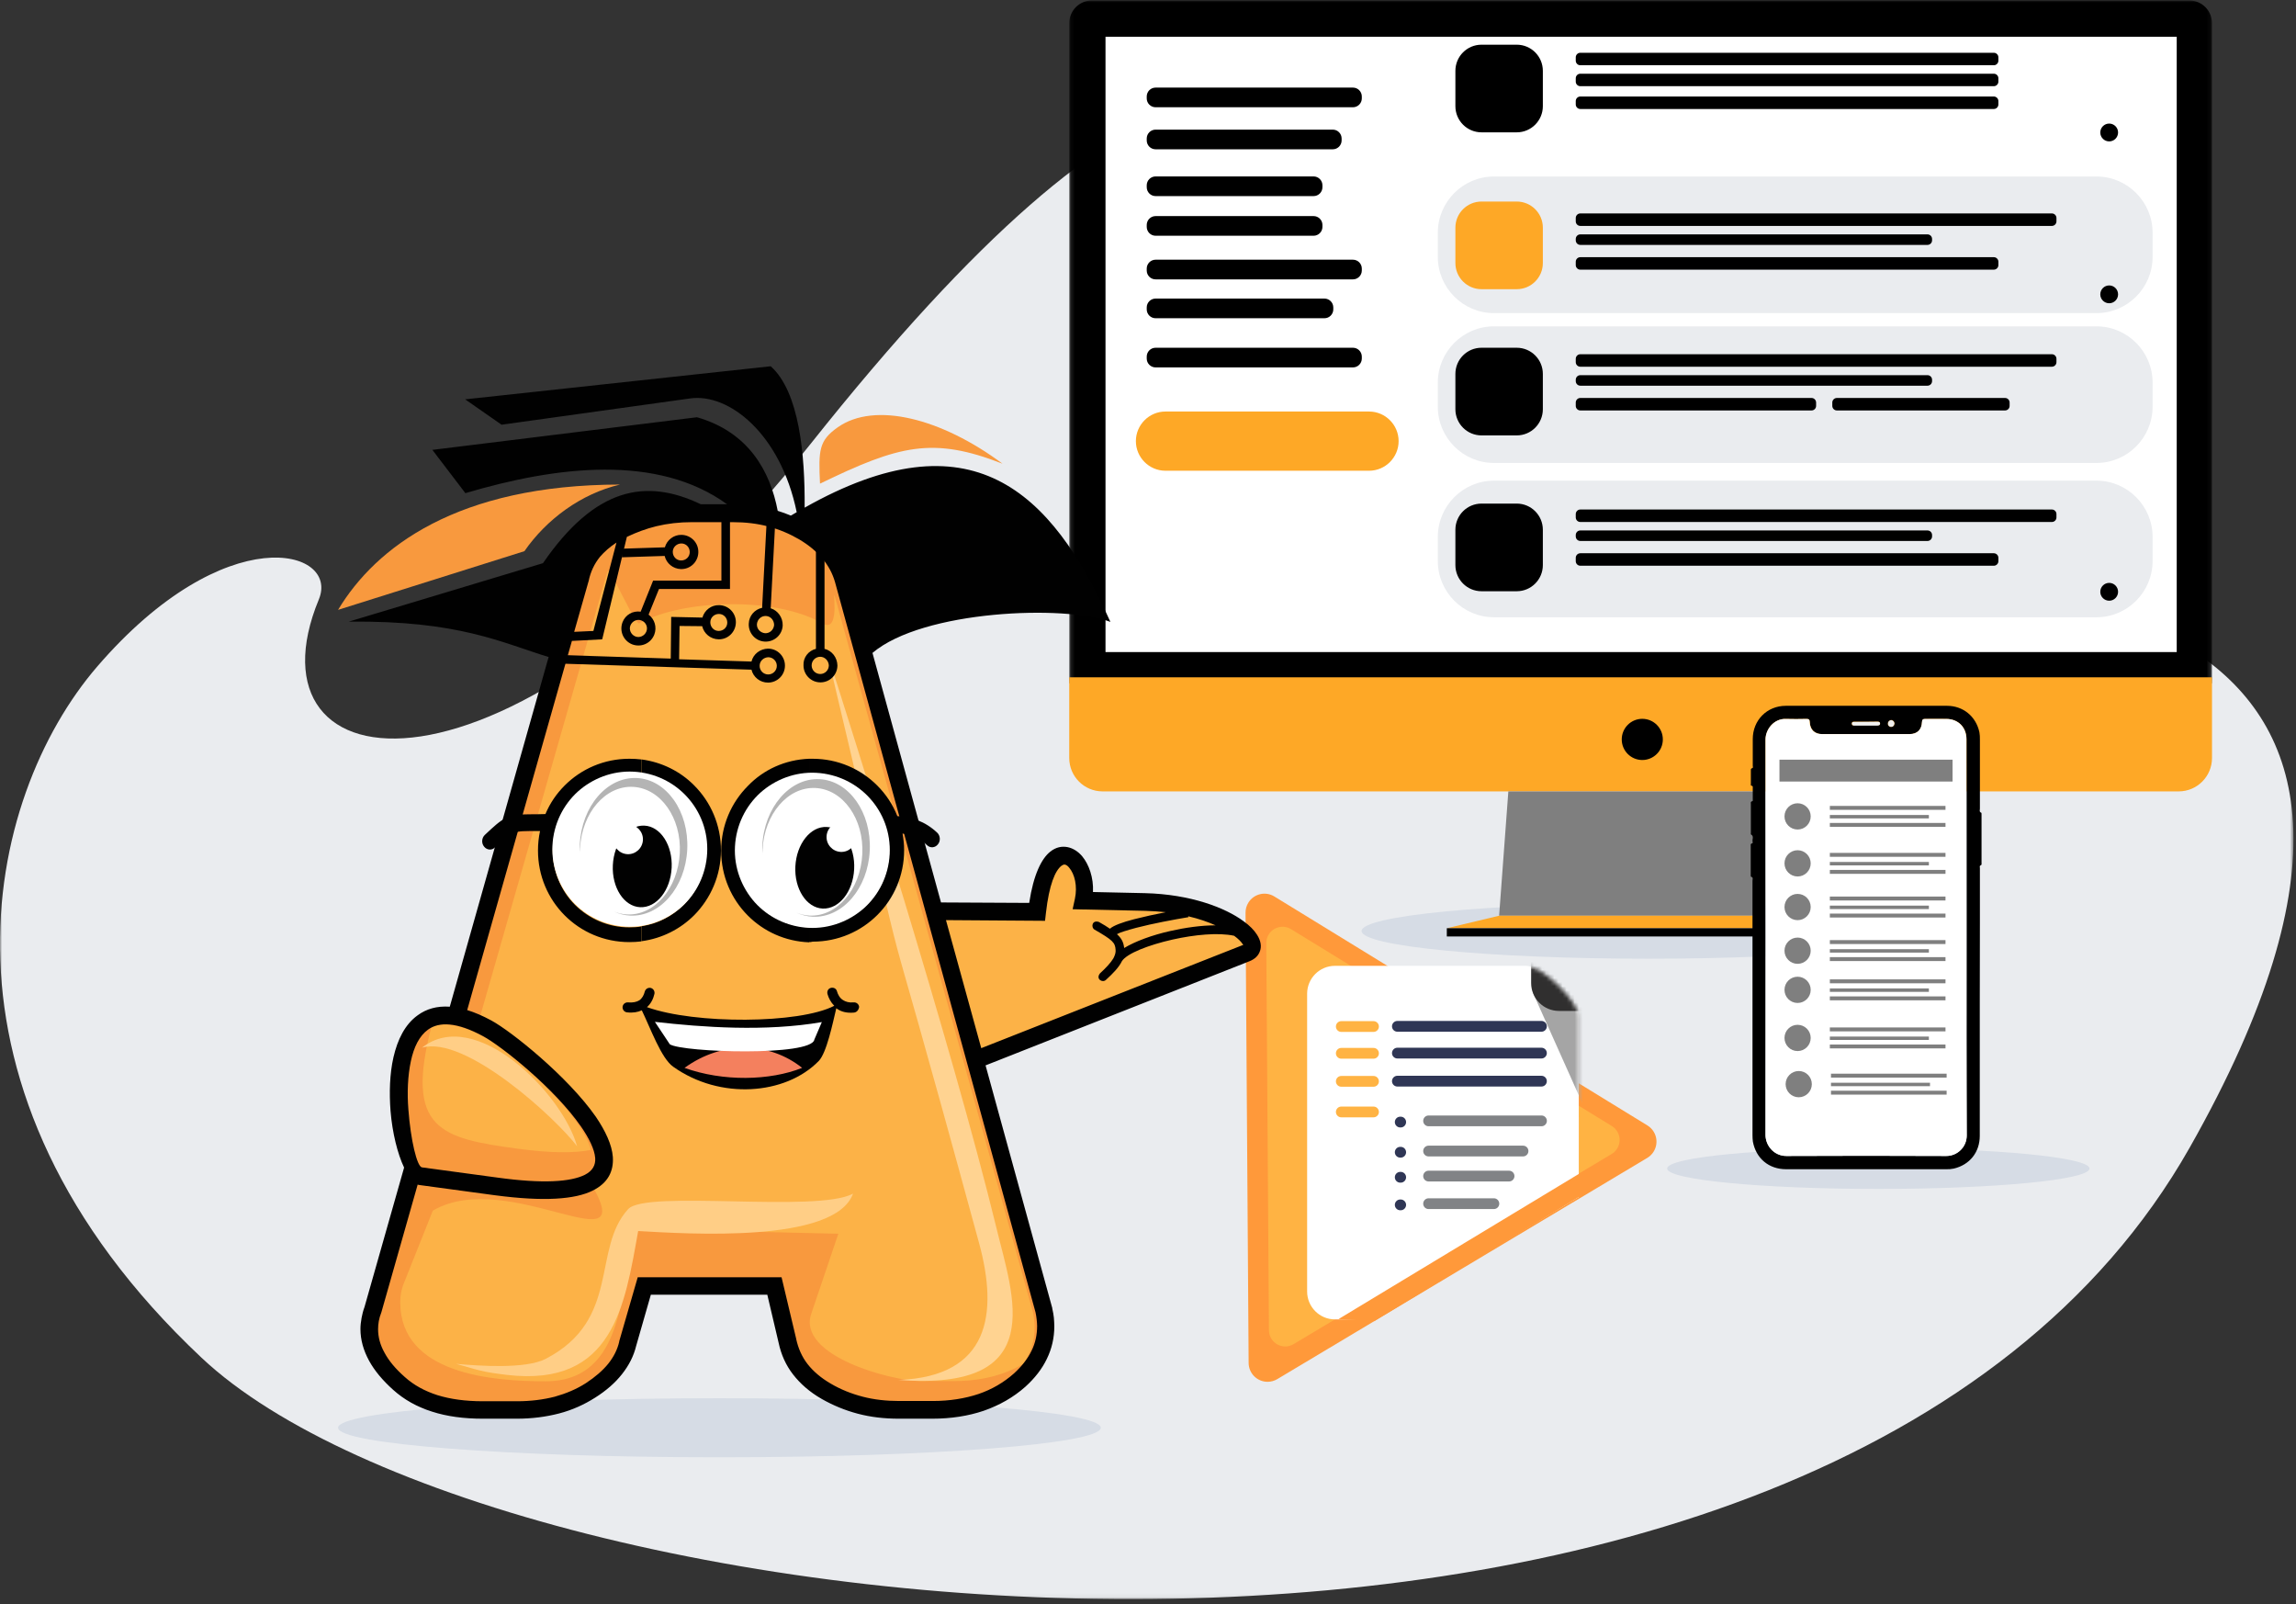 <svg xmlns="http://www.w3.org/2000/svg" xmlns:xlink="http://www.w3.org/1999/xlink" width="564" height="394" viewBox="0 0 564 394">
    <rect x="0" y="0" width="564" height="394" fill="#333333" stroke="none"/>
    <defs>
        <path id="pi1javo0za" d="M0 0.576L563.376 0.576 563.376 369.947 0 369.947z"/>
        <path id="kjmnjf88hc" d="M0.122 0.009L280.837 0.009 280.837 167.745 0.122 167.745z"/>
        <path id="jsxjeq6bse" d="M0 392.597L563.376 392.597 563.376 0.009 0 0.009z"/>
        <path id="a35fcyh19g" d="M.68 2.338c-.451.741-.689 1.593-.684 2.461l.766 110.56c.017 2.572 2.112 4.642 4.68 4.625.827-.007 1.638-.233 2.348-.657L98.68 65.002c2.205-1.317 2.926-4.176 1.61-6.384-.386-.647-.92-1.192-1.564-1.585L7.072.798C6.316.333 5.478.112 4.65.112 3.085.112 1.558.903.68 2.338"/>
        <path id="q2f19vim4i" d="M7.612.51C3.836.51.776 3.577.776 7.36v73.13c0 3.782 3.06 6.849 6.836 6.849h53.06c3.775-.002 6.835-3.067 6.835-6.85V13.182C67.507 9.398 58.366.51 54.59.51"/>
        <path id="ocwnp34m1k" d="M7.612.51C3.836.51.776 3.577.776 7.36v73.13c0 3.782 3.06 6.849 6.836 6.849h53.06c3.775-.002 6.835-3.067 6.835-6.85V13.182C67.507 9.398 58.366.51 54.59.51"/>
    </defs>
    <g fill="none" fill-rule="evenodd">
        <g>
            <g>
                <g>
                    <g>
                        <g>
                            <g transform="translate(-738 -241) translate(738 241) translate(0 .105)">
                                <g transform="translate(0 22.65)">
                                    <mask id="540ovvtx2b" fill="#fff">
                                        <use xlink:href="#pi1javo0za"/>
                                    </mask>
                                    <path fill="#EAECEF" d="M78.326 124.431c5.126-12.394-22.922-20.05-54.442 16.5C-3.734 172.96-20.528 244.8 49.507 310.667c73.657 69.274 399.226 105.762 488.39-51.624 77.808-137.341-43.299-139.006-87.572-140.466-110.38-3.641-85.414-240.827-251.202-32.336C124 180.711 59.224 170.614 78.326 124.431" mask="url(#540ovvtx2b)"/>
                                </g>
                                <path fill="#D6DCE5" d="M270.4 350.513c0 4.005-41.942 7.252-93.679 7.252s-93.678-3.247-93.678-7.252 41.94-7.253 93.678-7.253c51.737 0 93.68 3.248 93.68 7.253M475.388 228.526c0 3.757-31.545 6.803-70.46 6.803-38.912 0-70.458-3.046-70.458-6.803 0-3.759 31.546-6.805 70.458-6.805 38.915 0 70.46 3.046 70.46 6.805M513.285 286.855c0 2.767-23.228 5.01-51.883 5.01-28.652 0-51.88-2.243-51.88-5.01s23.228-5.01 51.88-5.01c28.655 0 51.883 2.243 51.883 5.01"/>
                                <g transform="translate(262.53)">
                                    <mask id="e9l6ahpdxd" fill="#fff">
                                        <use xlink:href="#kjmnjf88hc"/>
                                    </mask>
                                    <path fill="#000" d="M280.837 167.745H.122V5.592C.122 2.509 2.618.009 5.696.009h269.568c3.078 0 5.573 2.5 5.573 5.583v162.153z" mask="url(#e9l6ahpdxd)"/>
                                </g>
                                <mask id="dtw0hkqwyf" fill="#fff">
                                    <use xlink:href="#jsxjeq6bse"/>
                                </mask>
                                <path fill="#FFF" d="M271.562 160.023L534.701 160.023 534.701 8.922 271.562 8.922z" mask="url(#dtw0hkqwyf)"/>
                                <path fill="#EAECEF" d="M515.004 113.583H366.962c-7.572 0-13.767-6.206-13.767-13.79v-5.967c0-7.585 6.195-13.79 13.767-13.79h148.042c7.57 0 13.766 6.205 13.766 13.79v5.967c0 7.584-6.196 13.79-13.766 13.79M515.004 151.479H366.962c-7.572 0-13.767-6.207-13.767-13.79v-5.967c0-7.586 6.195-13.792 13.767-13.792h148.042c7.57 0 13.766 6.206 13.766 13.792v5.967c0 7.584-6.196 13.79-13.766 13.79" mask="url(#dtw0hkqwyf)"/>
                                <path fill="#FEA826" d="M535.178 194.239H270.843c-4.524 0-8.19-3.673-8.19-8.205v-19.813h280.715v19.813c0 4.532-3.667 8.205-8.19 8.205" mask="url(#dtw0hkqwyf)"/>
                                <path fill="#000" d="M332.353 26.235h-48.495c-1.194 0-2.17-.978-2.17-2.173v-.482c0-1.196.976-2.173 2.17-2.173h48.495c1.192 0 2.17.977 2.17 2.173v.482c0 1.195-.978 2.173-2.17 2.173M327.392 36.558h-43.535c-1.192 0-2.169-.978-2.169-2.173v-.482c0-1.196.977-2.174 2.17-2.174h43.534c1.194 0 2.17.978 2.17 2.174v.482c0 1.195-.976 2.173-2.17 2.173M322.68 48.05h-38.823c-1.192 0-2.169-.978-2.169-2.175v-.48c0-1.196.977-2.173 2.17-2.173h38.821c1.192 0 2.17.977 2.17 2.173v.48c0 1.197-.978 2.175-2.17 2.175M322.68 57.788h-38.823c-1.192 0-2.169-.978-2.169-2.173v-.482c0-1.195.977-2.173 2.17-2.173h38.821c1.192 0 2.17.978 2.17 2.173v.482c0 1.195-.978 2.173-2.17 2.173M332.353 68.5h-48.495c-1.194 0-2.17-.977-2.17-2.173v-.48c0-1.197.976-2.175 2.17-2.175h48.495c1.192 0 2.17.978 2.17 2.175v.48c0 1.196-.978 2.173-2.17 2.173M325.347 78.045h-41.49c-1.192 0-2.169-.978-2.169-2.173v-.482c0-1.196.977-2.173 2.17-2.173h41.49c1.193 0 2.169.977 2.169 2.173v.482c0 1.195-.976 2.173-2.17 2.173M332.353 90.12h-48.495c-1.194 0-2.17-.977-2.17-2.173v-.481c0-1.196.976-2.174 2.17-2.174h48.495c1.192 0 2.17.978 2.17 2.174v.481c0 1.196-.978 2.174-2.17 2.174" mask="url(#dtw0hkqwyf)"/>
                                <path fill="#FEA826" d="M336.307 115.495H286.28c-3.99 0-7.257-3.271-7.257-7.269 0-3.999 3.266-7.27 7.257-7.27h50.027c3.992 0 7.256 3.271 7.256 7.27 0 3.998-3.264 7.27-7.256 7.27" mask="url(#dtw0hkqwyf)"/>
                                <path fill="#000" d="M372.58 106.817h-8.658c-3.542 0-6.413-2.878-6.413-6.425v-8.674c0-3.548 2.871-6.425 6.413-6.425h8.659c3.54 0 6.412 2.877 6.412 6.425v8.674c0 3.547-2.871 6.425-6.412 6.425M504.037 89.95H388.195c-.616 0-1.118-.504-1.118-1.12v-.826c0-.616.502-1.12 1.118-1.12h115.842c.614 0 1.118.504 1.118 1.12v.825c0 .617-.504 1.12-1.118 1.12M473.482 94.61h-85.286c-.617 0-1.12-.503-1.12-1.12v-.344c0-.615.503-1.12 1.12-1.12h85.286c.614 0 1.119.505 1.119 1.12v.345c0 .616-.505 1.12-1.12 1.12M444.998 100.691h-56.803c-.616 0-1.118-.503-1.118-1.12v-.825c0-.616.502-1.12 1.118-1.12h56.803c.614 0 1.118.504 1.118 1.12v.825c0 .617-.504 1.12-1.118 1.12M492.535 100.691h-41.322c-.615 0-1.118-.503-1.118-1.12v-.825c0-.616.503-1.12 1.118-1.12h41.322c.614 0 1.117.504 1.117 1.12v.825c0 .617-.503 1.12-1.117 1.12M408.467 181.476c0 2.793-2.26 5.057-5.048 5.057-2.787 0-5.048-2.264-5.048-5.057 0-2.794 2.26-5.058 5.048-5.058 2.789 0 5.048 2.264 5.048 5.058" mask="url(#dtw0hkqwyf)"/>
                                <path fill="#7F7F7F" d="M370.517 194.239L368.251 224.771 432.304 224.771 432.304 194.239z" mask="url(#dtw0hkqwyf)"/>
                                <path fill="#FEA826" d="M368.252 224.771L355.404 227.839 432.304 227.839 432.304 224.771z" mask="url(#dtw0hkqwyf)"/>
                                <path fill="#000" d="M355.404 229.865L432.304 229.865 432.304 227.839 355.404 227.839z" mask="url(#dtw0hkqwyf)"/>
                                <path fill="#EAECEF" d="M515.004 76.787H366.962c-7.572 0-13.767-6.207-13.767-13.79V57.03c0-7.586 6.195-13.792 13.767-13.792h148.042c7.57 0 13.766 6.206 13.766 13.792v5.967c0 7.583-6.196 13.79-13.766 13.79" mask="url(#dtw0hkqwyf)"/>
                                <path fill="#FEA826" d="M372.58 70.911h-8.658c-3.542 0-6.413-2.877-6.413-6.425v-8.673c0-3.549 2.871-6.425 6.413-6.425h8.659c3.54 0 6.412 2.876 6.412 6.425v8.673c0 3.548-2.871 6.425-6.412 6.425" mask="url(#dtw0hkqwyf)"/>
                                <path fill="#000" d="M504.037 55.374H388.195c-.616 0-1.118-.503-1.118-1.12v-.825c0-.616.502-1.12 1.118-1.12h115.842c.614 0 1.118.504 1.118 1.12v.825c0 .617-.504 1.12-1.118 1.12M473.482 60.036h-85.286c-.617 0-1.12-.504-1.12-1.12v-.345c0-.615.503-1.12 1.12-1.12h85.286c.614 0 1.119.505 1.119 1.12v.345c0 .616-.505 1.12-1.12 1.12M489.772 66.116H388.196c-.616 0-1.12-.503-1.12-1.12v-.825c0-.616.504-1.12 1.12-1.12h101.576c.614 0 1.12.504 1.12 1.12v.825c0 .617-.506 1.12-1.12 1.12M520.294 72.179c0 1.208-.977 2.188-2.184 2.188-1.207 0-2.186-.98-2.186-2.188 0-1.21.979-2.19 2.186-2.19 1.207 0 2.184.98 2.184 2.19M372.58 145.087h-8.658c-3.542 0-6.413-2.877-6.413-6.425v-8.674c0-3.548 2.871-6.425 6.413-6.425h8.659c3.54 0 6.412 2.877 6.412 6.425v8.674c0 3.548-2.871 6.425-6.412 6.425M504.037 128.08H388.195c-.616 0-1.118-.502-1.118-1.119v-.825c0-.616.502-1.12 1.118-1.12h115.842c.614 0 1.118.504 1.118 1.12v.825c0 .617-.504 1.12-1.118 1.12M473.482 132.742h-85.286c-.617 0-1.12-.503-1.12-1.12v-.344c0-.616.503-1.12 1.12-1.12h85.286c.614 0 1.119.504 1.119 1.12v.345c0 .616-.505 1.12-1.12 1.12M489.772 138.823H388.196c-.616 0-1.12-.503-1.12-1.12v-.826c0-.615.504-1.12 1.12-1.12h101.576c.614 0 1.12.505 1.12 1.12v.826c0 .617-.506 1.12-1.12 1.12M520.294 145.225c0 1.208-.977 2.188-2.184 2.188-1.207 0-2.186-.98-2.186-2.188 0-1.21.979-2.19 2.186-2.19 1.207 0 2.184.98 2.184 2.19M372.58 32.393h-8.658c-3.542 0-6.413-2.876-6.413-6.425v-8.673c0-3.549 2.871-6.425 6.413-6.425h8.659c3.54 0 6.412 2.876 6.412 6.425v8.673c0 3.549-2.871 6.425-6.412 6.425M489.772 15.92H388.196c-.616 0-1.12-.504-1.12-1.12v-.826c0-.615.504-1.12 1.12-1.12h101.576c.614 0 1.12.505 1.12 1.12v.826c0 .616-.506 1.12-1.12 1.12M489.772 21.062H388.196c-.616 0-1.12-.503-1.12-1.12v-.825c0-.617.504-1.12 1.12-1.12h101.576c.614 0 1.12.503 1.12 1.12v.825c0 .617-.506 1.12-1.12 1.12M489.772 26.662H388.196c-.616 0-1.12-.505-1.12-1.12v-.826c0-.616.504-1.12 1.12-1.12h101.576c.614 0 1.12.504 1.12 1.12v.826c0 .615-.506 1.12-1.12 1.12M520.294 32.43c0 1.209-.977 2.189-2.184 2.189-1.207 0-2.186-.98-2.186-2.188 0-1.21.979-2.19 2.186-2.19 1.207 0 2.184.98 2.184 2.19" mask="url(#dtw0hkqwyf)"/>
                                <path fill="#F3F3F2" d="M458.405 177.097h2.754c.34 0 .681.03.712.465.03.465-.309.558-.68.558h-5.601c-.404 0-.714-.093-.714-.528 0-.434.372-.465.714-.465.928-.03 1.855-.03 2.815-.03" mask="url(#dtw0hkqwyf)"/>
                                <path fill="#EEEDEC" d="M464.564 178.43c-.465 0-.836-.372-.867-.837.031-.466.37-.837.835-.869.465.032.837.403.837.869.03.434-.31.836-.775.836h-.03z" mask="url(#dtw0hkqwyf)"/>
                                <path fill="#000" d="M464.564 178.43c.433 0 .805-.342.835-.806v-.062c0-.465-.372-.838-.835-.868-.465.03-.836.403-.836.868-.031.496.34.867.836.867-.032 0-.032 0 0 0m-6.16-1.332h-2.847c-.339 0-.68.03-.71.465 0 .465.308.558.71.526h5.603c.37 0 .71-.093.68-.557-.031-.434-.371-.466-.712-.466-.867.032-1.795.032-2.723.032m24.664 53.042v-48.702c0-2.915-1.981-4.93-4.889-4.992-1.764-.03-3.528 0-5.292 0-.556 0-.711.218-.744.745-.061 1.891-1.174 2.976-3.032 2.976h-21.537c-1.827 0-2.91-1.116-3.003-2.945-.031-.558-.185-.806-.773-.776-1.704.031-3.436.063-5.138 0-2.91-.092-4.982 2.573-4.95 5.053.03 32.366.03 64.761 0 97.125 0 2.574 2.072 5.147 5.136 5.147 13.06-.062 26.119-.062 39.179 0 2.784.03 5.074-2.17 5.104-4.96v-.157c-.091-16.18-.061-32.364-.061-48.514m3.25 16.337v32.364c0 4.03-2.508 7.13-6.405 8.03-.62.124-1.27.185-1.888.154h-39.272c-4.24 0-7.397-2.634-8.17-6.789-.063-.527-.093-1.054-.093-1.582v-62.497c0-.34.248-.836-.372-.96-.061 0-.061-.28-.061-.434v-7.13c0-.247-.093-.558.309-.62.217-.031.187-.248.154-.403-.154-.588.404-1.364-.402-1.798-.061-.031-.03-.31-.03-.465v-7.068c0-.248-.124-.528.31-.62.247-.03.155-.31.155-.465v-2.853c0-.216.062-.464-.31-.495-.249-.03-.155-.31-.155-.466v-3.316c0-.217-.031-.435.31-.527.31-.063.155-.404.155-.62v-6.51c0-4.65 3.496-8.185 8.137-8.185h39.582c3.96 0 7.117 2.605 7.953 6.48.092.59.154 1.208.124 1.829v16.957c0 .341-.217.807.34.993.062.03.062.34.062.526v11.812c0 .246.093.495-.279.619-.247.093-.123.434-.123.65v13.549c-.032 6.602-.032 13.206-.032 19.84" mask="url(#dtw0hkqwyf)"/>
                                <path fill="#FFF" d="M483.07 230.138c0 16.182-.03 32.365.03 48.516.031 2.79-2.166 5.084-4.95 5.116h-.155c-13.061-.062-26.12-.062-39.179 0-3.063.03-5.137-2.574-5.137-5.147.031-32.364.031-64.76 0-97.125 0-2.479 2.074-5.145 4.951-5.052 1.702.061 3.435.03 5.138 0 .618 0 .772.248.772.775.063 1.828 1.177 2.944 3.003 2.944h21.538c1.888 0 2.971-1.116 3.033-2.976.031-.527.187-.743.743-.743 1.764.03 3.529 0 5.292 0 2.908.03 4.89 2.076 4.89 4.99.03 16.245.03 32.458.03 48.702" mask="url(#dtw0hkqwyf)"/>
                                <path fill="#7F7F7F" d="M437.114 191.821L479.635 191.821 479.635 186.458 437.114 186.458zM449.493 198.766L477.901 198.766 477.901 197.805 449.493 197.805zM449.493 200.874L473.817 200.874 473.817 200.037 449.493 200.037zM449.493 202.951L477.901 202.951 477.901 201.99 449.493 201.99zM441.57 197.154c1.778 0 3.219 1.443 3.219 3.225 0 1.78-1.44 3.223-3.218 3.223s-3.22-1.443-3.22-3.223c0-1.782 1.442-3.225 3.22-3.225M449.493 210.298L477.901 210.298 477.901 209.337 449.493 209.337zM449.493 212.406L473.817 212.406 473.817 211.569 449.493 211.569zM449.493 214.484L477.901 214.484 477.901 213.522 449.493 213.522zM441.57 208.686c1.778 0 3.219 1.443 3.219 3.224 0 1.78-1.44 3.224-3.218 3.224s-3.22-1.443-3.22-3.224c0-1.78 1.442-3.224 3.22-3.224M449.493 221.024L477.901 221.024 477.901 220.063 449.493 220.063zM449.493 223.132L473.817 223.132 473.817 222.295 449.493 222.295zM449.493 225.21L477.901 225.21 477.901 224.248 449.493 224.248zM441.57 219.412c1.778 0 3.219 1.443 3.219 3.225 0 1.78-1.44 3.224-3.218 3.224s-3.22-1.443-3.22-3.224c0-1.782 1.442-3.225 3.22-3.225M449.493 231.72L477.901 231.72 477.901 230.759 449.493 230.759zM449.493 233.828L473.817 233.828 473.817 232.991 449.493 232.991zM449.493 235.904L477.901 235.904 477.901 234.943 449.493 234.943zM441.57 230.138c1.778 0 3.219 1.444 3.219 3.224 0 1.78-1.44 3.225-3.218 3.225s-3.22-1.444-3.22-3.225c0-1.78 1.442-3.224 3.22-3.224M449.493 241.361L477.901 241.361 477.901 240.4 449.493 240.4zM449.493 243.469L473.817 243.469 473.817 242.631 449.493 242.631zM449.493 245.545L477.901 245.545 477.901 244.584 449.493 244.584zM441.57 239.749c1.778 0 3.219 1.443 3.219 3.223 0 1.78-1.44 3.225-3.218 3.225s-3.22-1.444-3.22-3.225c0-1.78 1.442-3.223 3.22-3.223M449.493 253.172L477.901 253.172 477.901 252.211 449.493 252.211zM449.493 255.28L473.817 255.28 473.817 254.443 449.493 254.443zM449.493 257.357L477.901 257.357 477.901 256.396 449.493 256.396zM441.57 251.56c1.778 0 3.219 1.443 3.219 3.224 0 1.781-1.44 3.224-3.218 3.224s-3.22-1.443-3.22-3.224c0-1.781 1.442-3.225 3.22-3.225M449.771 264.518L478.179 264.518 478.179 263.557 449.771 263.557zM449.771 266.627L474.094 266.627 474.094 265.789 449.771 265.789zM449.771 268.704L478.179 268.704 478.179 267.742 449.771 267.742zM441.85 262.906c1.777 0 3.217 1.443 3.217 3.224 0 1.781-1.44 3.225-3.218 3.225-1.777 0-3.22-1.444-3.22-3.225 0-1.78 1.443-3.224 3.22-3.224" mask="url(#dtw0hkqwyf)"/>
                                <path fill="#FF993A" d="M404.64 284.246l-16.82 10.052-50.27 30.047-23.795 14.223c-.715.424-1.523.65-2.353.658-2.566.018-4.662-2.054-4.68-4.626l-.763-110.557c-.007-.871.23-1.723.685-2.467 1.341-2.19 4.203-2.88 6.39-1.536l28.491 17.48 22.058 13.534 4.306 2.642 6.408 3.932 4.305 2.643 9.214 5.651 16.872 10.352c.64.394 1.178.938 1.561 1.587 1.32 2.205.597 5.063-1.609 6.385" mask="url(#dtw0hkqwyf)"/>
                            </g>
                            <g transform="translate(-738 -241) translate(738 241) translate(303.982 219.053)">
                                <mask id="6lsie95ixh" fill="#fff">
                                    <use xlink:href="#a35fcyh19g"/>
                                </mask>
                                <path fill="#FFB343" d="M7.073 12.563l.656 95.06c.017 2.213 1.821 3.992 4.028 3.976.711-.007 1.407-.202 2.017-.565l78.148-46.708c1.895-1.135 2.513-3.594 1.38-5.493-.33-.553-.79-1.021-1.34-1.359L13.158 9.122c-1.885-1.154-4.345-.56-5.497 1.326-.39.637-.593 1.37-.588 2.115" mask="url(#6lsie95ixh)"/>
                            </g>
                            <path fill="#FFF" d="M387.821 274.36v19.6l-50.271 30.047h-9.625c-3.774 0-6.836-3.066-6.836-6.849v-73.131c0-3.783 3.062-6.845 6.836-6.845h46.977c3.776 0 12.914 8.886 12.914 12.667v24.511h.005z" transform="translate(-738 -241) translate(738 241)"/>
                            <g>
                                <g transform="translate(-738 -241) translate(738 241) translate(320.312 236.67)">
                                    <mask id="fpp93g25aj" fill="#fff">
                                        <use xlink:href="#q2f19vim4i"/>
                                    </mask>
                                    <path fill="#A5A5A5" d="M129.884 8.274l17.476 39.052c1.547 3.45.008 7.502-3.435 9.051h-.003L95.507 78.12c-3.444 1.549-7.489.008-9.035-3.443l-.001-.001L56.607 7.943c-1.546-3.45-.007-7.502 3.436-9.05h.002L108.46-22.85c3.444-1.55 7.489-.008 9.035 3.441l.001.003 12.387 27.68" mask="url(#fpp93g25aj)"/>
                                </g>
                                <g transform="translate(-738 -241) translate(738 241) translate(320.312 236.67)">
                                    <mask id="fkwwu74wil" fill="#fff">
                                        <use xlink:href="#ocwnp34m1k"/>
                                    </mask>
                                    <path fill="#302F2F" d="M122.535-38.058V4.74c0 3.781-3.061 6.848-6.835 6.848H62.64c-3.776 0-6.836-3.067-6.836-6.848v-73.131c0-3.783 3.06-6.848 6.836-6.848H115.7c3.775 0 6.836 3.065 6.836 6.848v30.334" mask="url(#fkwwu74wil)"/>
                                </g>
                            </g>
                            <g>
                                <path fill="#818386" d="M268.018 184.487h27.74c.729 0 1.32.593 1.32 1.323s-.591 1.322-1.32 1.322h-27.74c-.728 0-1.32-.592-1.32-1.322 0-.73.592-1.323 1.32-1.323" transform="translate(-738 -241) translate(738 241) translate(82.904 89.446)"/>
                                <path fill="#FFB343" d="M246.576 161.32h7.916c.728 0 1.32.591 1.32 1.322 0 .73-.592 1.321-1.32 1.321h-7.916c-.729 0-1.32-.591-1.32-1.32 0-.732.591-1.323 1.32-1.323" transform="translate(-738 -241) translate(738 241) translate(82.904 89.446)"/>
                                <path fill="#2F3655" d="M261.052 184.782h.122c.73 0 1.32.591 1.32 1.322 0 .73-.59 1.321-1.32 1.321h-.122c-.729 0-1.32-.591-1.32-1.32 0-.732.591-1.323 1.32-1.323" transform="translate(-738 -241) translate(738 241) translate(82.904 89.446)"/>
                                <path fill="#818386" d="M268.018 191.896h23.207c.73 0 1.319.593 1.319 1.323s-.59 1.322-1.319 1.322h-23.207c-.728 0-1.32-.593-1.32-1.322 0-.73.592-1.323 1.32-1.323" transform="translate(-738 -241) translate(738 241) translate(82.904 89.446)"/>
                                <path fill="#2F3655" d="M261.052 192.19h.122c.73 0 1.32.592 1.32 1.322 0 .73-.59 1.322-1.32 1.322h-.122c-.729 0-1.32-.591-1.32-1.322 0-.73.591-1.322 1.32-1.322" transform="translate(-738 -241) translate(738 241) translate(82.904 89.446)"/>
                                <path fill="#818386" d="M268.018 198.044h19.773c.73 0 1.32.591 1.32 1.322 0 .73-.59 1.322-1.32 1.322h-19.773c-.728 0-1.32-.592-1.32-1.322 0-.73.592-1.322 1.32-1.322" transform="translate(-738 -241) translate(738 241) translate(82.904 89.446)"/>
                                <path fill="#2F3655" d="M261.052 198.337h.122c.73 0 1.32.591 1.32 1.322 0 .73-.59 1.322-1.32 1.322h-.122c-.729 0-1.32-.592-1.32-1.322 0-.73.591-1.322 1.32-1.322" transform="translate(-738 -241) translate(738 241) translate(82.904 89.446)"/>
                                <path fill="#818386" d="M268.018 204.82h16.045c.73 0 1.321.594 1.321 1.323 0 .73-.592 1.323-1.321 1.323h-16.045c-.728 0-1.32-.593-1.32-1.323s.592-1.322 1.32-1.322" transform="translate(-738 -241) translate(738 241) translate(82.904 89.446)"/>
                                <path fill="#2F3655" d="M261.052 205.115h.122c.73 0 1.32.592 1.32 1.321 0 .732-.59 1.323-1.32 1.323h-.122c-.729 0-1.32-.591-1.32-1.323 0-.73.591-1.32 1.32-1.32M260.354 161.27h35.39c.73 0 1.321.593 1.321 1.323s-.591 1.322-1.321 1.322h-35.39c-.73 0-1.322-.592-1.322-1.322 0-.73.592-1.323 1.322-1.323" transform="translate(-738 -241) translate(738 241) translate(82.904 89.446)"/>
                                <path fill="#FFB343" d="M246.576 167.895h7.916c.728 0 1.32.59 1.32 1.32 0 .732-.592 1.323-1.32 1.323h-7.916c-.729 0-1.32-.591-1.32-1.322 0-.73.591-1.321 1.32-1.321" transform="translate(-738 -241) translate(738 241) translate(82.904 89.446)"/>
                                <path fill="#2F3655" d="M260.354 167.845h35.39c.73 0 1.321.592 1.321 1.323 0 .73-.591 1.321-1.321 1.321h-35.39c-.73 0-1.322-.591-1.322-1.321 0-.731.592-1.323 1.322-1.323" transform="translate(-738 -241) translate(738 241) translate(82.904 89.446)"/>
                                <path fill="#FFB343" d="M246.576 174.782h7.916c.728 0 1.32.591 1.32 1.323 0 .73-.592 1.32-1.32 1.32h-7.916c-.729 0-1.32-.59-1.32-1.32 0-.732.591-1.323 1.32-1.323M246.576 182.295h7.916c.728 0 1.32.593 1.32 1.323s-.592 1.322-1.32 1.322h-7.916c-.729 0-1.32-.593-1.32-1.322 0-.73.591-1.323 1.32-1.323" transform="translate(-738 -241) translate(738 241) translate(82.904 89.446)"/>
                                <path fill="#2F3655" d="M260.354 174.733h35.39c.73 0 1.321.593 1.321 1.322 0 .73-.591 1.323-1.321 1.323h-35.39c-.73 0-1.322-.593-1.322-1.323s.592-1.322 1.322-1.322" transform="translate(-738 -241) translate(738 241) translate(82.904 89.446)"/>
                                <path fill="#FF993A" d="M305.178 198.683L245.902 234.482 254.645 235.003 305.324 204.261z" transform="translate(-738 -241) translate(738 241) translate(82.904 89.446)"/>
                                <path fill="#F8993E" d="M118.526 29.322c-.39-8.237-.278-10.573 4.389-13.858 9.055-6.344 25.389-2.226 40.443 8.96-17.11-6.677-25.332-4.563-44.832 4.898M69.416 29.545c-9.556 2.226-18.111 8.57-23.5 16.362L.139 60.32C9.416 44.905 29.471 29.6 69.416 29.545" transform="translate(-738 -241) translate(738 241) translate(82.904 89.446)"/>
                                <path fill="#FCB247" d="M171.86 134.45l-25.834-.167c-5.721-.056-3.222 13.3-1.5 18.81l6.277 20.091 72.557-28.605c5.332-2.115-5.613-12.077-24.945-12.522-5.057-.112-10.111-.224-15.167-.334 2.278-10.408-8.889-19.702-11.388 2.726" transform="translate(-738 -241) translate(738 241) translate(82.904 89.446)"/>
                                <path fill="#F8993E" d="M87.026 36.612c-6.389 0-12.276 1.392-17.665 4.23-5.39 2.838-8.612 6.845-9.724 12.022L8.694 232.12c-.612 1.669-.89 3.283-.89 4.786 0 4.564 2.445 9.016 7.279 13.357 4.888 4.34 11.722 6.51 20.555 6.51h8.443c7 0 13.001-1.613 18.057-4.785 5-3.229 8.056-7.013 9.11-11.41l4.112-14.19h31.945l3.222 13.467c1.055 5.176 4.222 9.294 9.498 12.355 5.28 3.061 11.223 4.564 17.945 4.564h8.223c8.833 0 16-2.45 21.445-7.347 4.277-3.783 6.388-8.235 6.388-13.245 0-1.224-.167-2.504-.444-3.895L124.249 52.752c-1.39-4.73-4.612-8.626-9.723-11.687-5.111-3.061-10.943-4.563-17.444-4.563H87.026v.11z" transform="translate(-738 -241) translate(738 241) translate(82.904 89.446)"/>
                                <path fill="#FCB247" d="M74.249 63.548c-.833 1.447-7.445-14.302-7.944-12.633l-40.89 142.86 36.612 7.012c13.111 21.928-19.944-3.84-38.611 7.068l-7.111 17.81c-.667 1.613-.89 3.172-.89 4.674 0 17.752 22.89 19.422 35.667 19.422 20 0 18.333-23.707 22.055-37.398l49.89 1.169-6.668 19.701c-3.444 10.296 19.833 16.473 26.945 16.473h8.056c6.721 0 12.444-1.447 17.166-4.285 1.779-2.728 2.722-5.677 2.722-8.905 0-1.169-.166-2.449-.445-3.784L122.36 57.705c-1.277-4.618 1.667 8.848-3.333 5.899-10.999-6.4-33.61-6.065-44.777-.056" transform="translate(-738 -241) translate(738 241) translate(82.904 89.446)"/>
                                <path fill="#F8993E" d="M36.749 163.11c-30.055-16.305-22 35.562-16.333 36.341l18.5 2.505c55.889 7.457 7.666-33.558-2.167-38.845" transform="translate(-738 -241) translate(738 241) translate(82.904 89.446)"/>
                                <path fill="#FCB247" d="M35.804 165.114c-5.5-3.005-9.665-3.507-12.722-2.448-6.612 25.265 2.279 27.436 21.333 29.997 8.166 1.112 13.944 1.057 17.835.278-2.667-9.962-20.945-24.877-26.446-27.827" transform="translate(-738 -241) translate(738 241) translate(82.904 89.446)"/>
                                <path fill="#FFD391" d="M120.138 70.393c26.721 112.53 7.054 33.838 37.444 145.364 4.777 17.476 2.556 32.836-19.723 33.67 37.111 2.84 28.056-20.59 24.001-37.341-10.945-44.912-35.389-121.824-41.722-141.693" transform="translate(-738 -241) translate(738 241) translate(82.904 89.446)"/>
                                <path fill="#FFCE86" d="M126.637 203.681c-8.832 4.787-50.833-1.002-55.222 3.785-9 9.795-1.722 27.159-20.276 36.786-4.946 2.56-16.5 1.725-22.001 1.224 5.776 1.615 6.166 1.948 12.556 2.727 26.054 3.006 28.888-17.029 32.165-35.339 12 .668 48.334 3.116 52.778-9.183" transform="translate(-738 -241) translate(738 241) translate(82.904 89.446)"/>
                                <path fill="#010101" d="M74.638 111.076v10.073c-2.722 0-4.946-2.226-4.946-5.01 0-2.837 2.224-5.063 4.946-5.063zm0-14.025c-.945-.111-1.945-.167-2.945-.167-6.223 0-11.834 2.505-15.889 6.568-2 2.003-3.61 4.34-4.723 7.011-1.388.057-2.722.057-4 .057-5.443 0-6.443.89-10.887 5.064-.779.723-.89 2.059-.167 2.893.667.835 1.834.947 2.611.223 3.388-3.228 3.722-4.062 8.444-4.062h2.668c-.334 1.558-.501 3.116-.501 4.786 0 6.232 2.5 11.853 6.555 15.916 4.055 4.063 9.666 6.567 15.89 6.567 1 0 1.944-.055 2.944-.167v-3.673c-.945.167-1.945.223-2.945.223-5.222 0-9.89-2.116-13.334-5.51-3.387-3.394-5.499-8.124-5.499-13.356 0-5.231 2.112-9.906 5.5-13.356 3.388-3.397 8.111-5.51 13.333-5.51 1 0 1.945.055 2.945.222v-3.73zm0 24.098v-10.073c2.722 0 4.945 2.226 4.945 5.008 0 2.783-2.223 5.065-4.945 5.065zm41.22-9.128c-2.721 0-4.942 2.227-4.942 5.01 0 2.781 2.22 5.009 4.943 5.009v-10.02zm0-15.137v3.673c-4.887.223-9.276 2.282-12.5 5.51-3.387 3.394-5.498 8.126-5.498 13.357 0 5.232 2.111 9.905 5.499 13.357 3.223 3.227 7.612 5.286 12.5 5.509v3.673c-5.888-.223-11.166-2.672-15.055-6.568-4.055-4.061-6.556-9.682-6.556-15.916 0-6.233 2.501-11.854 6.556-15.917 3.834-4.006 9.167-6.455 15.055-6.678zm-21.665 22.484c0-6.234-2.5-11.854-6.555-15.918-3.39-3.449-7.946-5.731-12.945-6.4v3.674c4 .612 7.612 2.56 10.388 5.287 3.39 3.395 5.5 8.125 5.5 13.357 0 5.231-2.11 9.906-5.5 13.356-2.776 2.783-6.333 4.675-10.388 5.287v3.674c5.056-.669 9.555-3.005 12.945-6.4 3.999-4.063 6.555-9.684 6.555-15.917zm21.666 2.727c2.723 0 4.945-2.283 4.945-5.01 0-2.782-2.222-5.008-4.945-5.008v10.018zm0 19.812v-3.673h.834c5.223 0 9.89-2.115 13.333-5.51 3.39-3.395 5.5-8.125 5.5-13.356 0-5.232-2.11-9.907-5.5-13.357-3.39-3.395-8.11-5.509-13.333-5.509h-.834v-3.618h.834c6.222 0 11.832 2.505 15.888 6.568 2.112 2.114 3.834 4.674 4.944 7.513 3.501.277 6.668 1.168 9.78 4.062.777.723.889 2.059.165 2.894-.667.834-1.834.946-2.611.223-1.833-1.725-3.833-2.56-6.055-2.894.223 1.335.39 2.671.39 4.062 0 6.233-2.501 11.854-6.556 15.916-4.056 4.063-9.667 6.569-15.89 6.569-.388.11-.666.11-.89.11zM104.304 59.82l1.111-21.148 2.11.11-1.11 21.15c1.779.556 3 2.28 2.945 4.229-.11 2.338-2.11 4.063-4.39 3.95-2.332-.111-4.054-2.113-3.944-4.396.057-1.948 1.445-3.506 3.278-3.896zm-20.278 4.453l-.11 8.18 17.777.556c.444-1.837 2.112-3.117 4.055-3.172 2.334 0 4.167 1.892 4.167 4.174 0 2.338-1.888 4.174-4.167 4.174-1.943 0-3.611-1.335-4.055-3.173L54.638 73.51v-2.114l27.223.89.11-10.24 7.666.167c.501-1.78 2.167-3.117 4.111-3.06 2.334.055 4.167 1.947 4.112 4.284-.057 2.337-1.945 4.174-4.277 4.119-1.946-.056-3.556-1.392-4.001-3.228l-5.556-.055zm10.278-11.187V37.781h2.111v17.42H78.971l-2.556 6.288c1.5 1.113 2.112 3.117 1.388 4.953-.888 2.17-3.277 3.172-5.444 2.338-2.165-.891-3.165-3.284-2.332-5.454.722-1.837 2.555-2.838 4.444-2.56l3.056-7.625h16.777v-.055zm-13.945-6.01l-10.5.334.056-2.115 10.5-.335c.5-1.78 2.167-3.116 4.111-3.06 2.334.055 4.167 1.948 4.111 4.285-.055 2.337-1.944 4.173-4.277 4.119-1.946-.057-3.556-1.392-4-3.229zm23.334 26.99c0 1.17.945 2.115 2.11 2.115 1.167 0 2.112-.946 2.112-2.115 0-1.168-.945-2.114-2.111-2.114-1.166.056-2.11.946-2.11 2.114zm1.555-12.243c-1.167-.056-2.111.835-2.222 2.004-.056 1.168.833 2.114 2 2.226 1.167.056 2.112-.834 2.223-2.004 0-1.168-.834-2.17-2-2.226zm-13.666 1.559c0 1.169.889 2.114 2.056 2.114s2.11-.89 2.11-2.059-.89-2.115-2.055-2.115c-1.167 0-2.111.89-2.111 2.06zm-16.889-.446c-1.055-.445-2.279.111-2.722 1.17-.445 1.056.112 2.28 1.166 2.726 1.056.445 2.278-.112 2.722-1.169.446-1.057-.054-2.281-1.166-2.727zm7.666-16.863c0 1.17.89 2.116 2.056 2.116 1.167 0 2.112-.891 2.112-2.06 0-1.17-.89-2.115-2.056-2.115-1.112 0-2.112.89-2.112 2.06zm36.223 25.767c-1.167 0-2.11.946-2.11 2.115 0 1.17.943 2.116 2.11 2.116 1.167 0 2.112-.947 2.112-2.116-.057-1.169-1.002-2.115-2.112-2.115zm-1.056-1.948V45.127h2.111v24.765c1.834.446 3.112 2.116 3.168 4.063 0 2.337-1.89 4.174-4.168 4.174-2.332 0-4.166-1.892-4.166-4.174-.11-1.947 1.222-3.617 3.055-4.063z" transform="translate(-738 -241) translate(738 241) translate(82.904 89.446)"/>
                                <path fill="#FFCE86" d="M20.75 167.841c10.61-3.172 32.832 17.252 38.11 24.209-3.611-13.022-25-34.56-38.11-24.209" transform="translate(-738 -241) translate(738 241) translate(82.904 89.446)"/>
                                <path fill="#010101" d="M215.693 137.789c-3.445 0-7.445.556-11.111 1.392-4.501 1.001-8.668 2.559-11.334 4.173-.166-1.336-.556-2.282-1.778-3.395.612-.39 2.445-.946 4.722-1.559 4.056-1.057 9.445-2.058 12.834-2.614l-.055-.223c2.61.611 4.833 1.39 6.722 2.226zM68.526 43.792L62.86 65.496l-4.723.222 3.5-12.298.056-.168c.443-2.226 1.388-4.229 2.777-5.954 1.112-1.28 2.444-2.449 4.055-3.506zM22.25 163.39c2.722-1.947 7-1.892 13.5 1.614 4.554 2.448 17.61 12.856 24.11 22.26 1.944 2.84 3.277 5.51 3.444 7.681.112 1.724-.61 3.116-2.555 4.118-3.5 1.725-10.222 2.226-21.5.668l-18.5-2.504c-1.222-.168-2.779-6.735-3.334-14.192-.333-4.063-.166-8.292.612-11.91.721-3.395 2.055-6.177 4.223-7.735zm9.61-4.786l25.722-90.657 7.444-.39L71.083 42.4c2.333-1.113 4.72-2.003 7.222-2.616 2.778-.668 5.666-1.001 8.721-1.001h10.056c3.11 0 6 .333 8.722 1.058 2.722.724 5.221 1.78 7.612 3.172 2.333 1.39 4.222 2.95 5.72 4.73 1.446 1.725 2.446 3.618 3.056 5.677l49.28 179.423c.109.557.22 1.169.276 1.726.055.556.112 1.112.112 1.613 0 2.17-.445 4.23-1.39 6.122-.943 1.948-2.389 3.785-4.278 5.51-2.5 2.226-5.444 3.951-8.721 5.064-3.334 1.113-7.111 1.725-11.28 1.725h-8.22c-3.167 0-6.168-.334-8.945-1.057-2.778-.724-5.444-1.78-7.889-3.228-2.389-1.392-4.277-3.006-5.667-4.786-1.388-1.781-2.276-3.84-2.776-6.066v-.056l-3.612-15.193H73.75l-4.555 15.75v.11c-.446 1.893-1.334 3.674-2.667 5.344-1.389 1.725-3.223 3.283-5.5 4.785-2.334 1.504-4.89 2.56-7.668 3.34-2.832.723-5.887 1.113-9.222 1.113h-8.5c-4.167 0-7.888-.502-11.11-1.502-3.111-1.002-5.779-2.449-8-4.453-2.278-2.004-3.945-4.007-5-6.01-1.056-1.893-1.556-3.785-1.556-5.733 0-.667.056-1.28.168-1.947.11-.668.332-1.391.61-2.115l.055-.167 8.889-31.277c.167.057.278.11.446.11l18.499 2.506c12.166 1.613 19.722 1.002 24-1.114 3.834-1.89 5.222-4.785 5-8.29-.223-3.007-1.834-6.402-4.167-9.852-6.944-9.962-20.833-21.037-25.668-23.652-2.165-1.169-4.11-2.004-5.942-2.56zm117.61-22.094l24.334.168.222-1.95c.778-6.9 2.278-10.406 3.833-11.575.334-.223.612-.333.834-.278.333.055.722.335 1.055.779 1.334 1.558 2.055 4.508 1.39 7.624l-.557 2.56 17.834.39c1.778.056 3.445.167 5.055.334-2.612.501-5.389 1.113-7.777 1.725-2.834.724-5.112 1.558-5.945 2.337-.722-.5-1.612-1.057-2.722-1.67-1.779-.556-1.946 1.447-1.056 1.893 4.445 2.56 5.056 3.172 5.167 4.953.056.612-.111 1.169-.39 1.781-.054.111-.11.223-.166.334-.666 1.113-1.834 2.338-3.277 3.673-1.112 1.392.61 2.393 1.443 1.614 1.779-1.614 3.223-3.117 3.945-4.619 1.223-1.892 6.5-3.951 12.388-5.287 5.446-1.225 11.334-1.781 15.168-.945 1 .722 1.722 1.445 2.11 2.058.057.11.112.11.167.168l-64.389 25.376-8.666-31.443zm-22.61 22.707c-1.778.166-3.168-.224-4.168-.947l-.165-.112c-.89 3.729-2.39 11.02-4.334 12.967-8.166 8.348-24.222 9.574-35.722 1.392-2.945-2.06-5.556-9.406-7.721-13.858-.945.446-2.168.668-3.612.501-.668-.055-1.166-.667-1.111-1.335.055-.668.666-1.17 1.333-1.112 1.222.11 2.111-.112 2.777-.503.722-.5 1.112-1.28 1.334-2.115.167-.667.777-1.057 1.444-.945.666.166 1.056.78.945 1.447-.279 1.225-.834 2.392-1.834 3.283 11.777 4.23 37.445 4.119 46-.333-.833-.834-1.389-1.893-1.666-2.894-.167-.669.167-1.337.833-1.503.667-.167 1.334.166 1.5.834.222.78.666 1.67 1.5 2.171.61.39 1.444.668 2.61.556.668-.055 1.28.446 1.333 1.114-.109.779-.61 1.335-1.276 1.392zm43.055-26.937l-21.667-.111-16.833-61.274c12.389-10.518 47.332-11.853 58.444-7.624-14.555-32.334-34.278-51.088-75.11-28.048.11-12.912-1.278-28.438-8.334-34.727L31.361 8.62l8.943 6.233 46.333-6.456c9.446-1.335 22.168 8.57 26.167 27.937-.5.278-.944.556-1.444.836-1.056-.446-2.112-.836-3.222-1.17-1.833-9.628-7.056-19.31-19.833-22.984L23.304 21.03l8.11 10.63c22.502-6.679 47.224-9.628 64.28 2.726h-6.446c-13.5-6.455-25.944-4.174-38.778 14.47L2.75 63.215c27.11-.333 37.721 5.231 49.112 8.683l-24.279 85.872c-3.166-.223-5.778.556-7.89 2.114-3.11 2.227-4.942 5.954-5.943 10.295-.945 4.119-1.055 8.793-.721 13.19.443 5.398 1.722 10.518 3.332 13.913l-9.722 34.227c-.333.89-.555 1.78-.721 2.67-.167.947-.28 1.837-.28 2.728 0 2.671.723 5.232 2.112 7.791 1.333 2.449 3.333 4.842 5.944 7.179 2.667 2.393 5.834 4.174 9.557 5.343 3.611 1.169 7.777 1.725 12.388 1.725h8.444c3.666 0 7.112-.445 10.334-1.28 3.222-.835 6.166-2.17 8.888-3.896 2.722-1.725 4.889-3.617 6.556-5.731 1.722-2.17 2.889-4.452 3.5-6.957l3.61-12.577h28.611l2.778 11.798c.613 2.894 1.778 5.51 3.556 7.791 1.777 2.282 4.056 4.285 6.945 5.955 2.834 1.614 5.777 2.838 8.945 3.673 3.165.835 6.499 1.224 10.055 1.224h8.223c4.665 0 8.888-.668 12.665-1.948 3.833-1.335 7.278-3.283 10.223-5.899 2.333-2.114 4.11-4.397 5.276-6.845 1.223-2.504 1.834-5.176 1.834-8.014 0-.669-.056-1.39-.11-2.114-.055-.669-.222-1.448-.39-2.228v-.11l-16.388-59.605 64.887-25.599c1.224-.5 2.057-1.28 2.446-2.281.555-1.281.276-2.784-.668-4.23-.666-1.058-1.778-2.227-3.277-3.284-4.5-3.34-13.055-6.622-24.222-6.9l-12.778-.28c.168-3.56-1-6.788-2.666-8.792-1-1.169-2.222-1.948-3.555-2.226-1.446-.279-2.89 0-4.278 1.113-2.112 1.67-4.112 5.565-5.167 12.577z" transform="translate(-738 -241) translate(738 241) translate(82.904 89.446)"/>
                                <path fill="#F4805E" d="M85.248 172.794c9.445 3.395 20.945 3.173 28.889 0-7.944-6.344-19.444-6.845-28.889 0" transform="translate(-738 -241) translate(738 241) translate(82.904 89.446)"/>
                                <path fill="#FFF" d="M110.47 102.95c9-3.06 18.168 4.62 20.945 14.582-.721-14.081-12.777-20.313-20.945-14.582m7.778 9.517c0-.891.724-1.615 1.557-1.615.889 0 1.555.724 1.555 1.615 0 .89-.723 1.614-1.555 1.614-.833 0-1.557-.723-1.557-1.614m-38.722-.11c0-.892-.721-1.615-1.555-1.615-.889 0-1.556.723-1.556 1.614 0 .89.723 1.613 1.556 1.613.834 0 1.555-.723 1.555-1.613m-12.833-8.292c8.778-6.177 21.89.556 22.667 15.804-2.945-10.74-12.888-19.088-22.667-15.804m50.445 61.773c.61-1.447 1.22-2.837 1.834-4.284-13.834 2.393-29.28 1.28-41.001-.057l3.666 5.51c3.167 2.004 34.889 3.005 35.5-1.169" transform="translate(-738 -241) translate(738 241) translate(82.904 89.446)"/>
                                <path fill="#FFF" d="M85.916 106.29c-3.278-3.618-7.945-5.955-13.167-6.234-5.223-.278-10.11 1.67-13.722 4.897-3.611 3.284-5.945 7.96-6.223 13.19-.277 5.232 1.667 10.13 4.89 13.747 3.278 3.617 7.943 5.954 13.166 6.233 5.223.278 10.11-1.67 13.722-4.898 3.611-3.283 5.945-7.957 6.223-13.19.277-5.286-1.612-10.128-4.89-13.745" transform="translate(-738 -241) translate(738 241) translate(82.904 89.446)"/>
                                <path fill="#B4B4B4" d="M73.526 101.614c7.278.335 12.834 8.18 12.39 17.531-.445 9.35-6.722 16.585-14 16.25-1.446-.055-2.779-.444-4.056-1.001 1 .39 2.055.668 3.223.723 6.777.335 12.555-6.4 12.998-15.08.445-8.628-4.72-15.919-11.5-16.252-6.776-.335-12.554 6.4-13 15.082-.056.612-.056 1.225 0 1.78-.056-.89-.11-1.835-.056-2.726.446-9.406 6.723-16.64 14.001-16.307" transform="translate(-738 -241) translate(738 241) translate(82.904 89.446)"/>
                                <path fill="#010101" d="M75.36 113.302c4 .167 7 4.842 6.723 10.35-.279 5.566-3.723 9.852-7.723 9.685-4-.168-7-4.842-6.721-10.352.276-5.51 3.72-9.85 7.721-9.683" transform="translate(-738 -241) translate(738 241) translate(82.904 89.446)"/>
                                <path fill="#FFF" d="M71.582 113.023c2 .111 3.556 1.836 3.444 3.84-.112 2.004-1.834 3.562-3.833 3.451-1.999-.112-3.555-1.837-3.445-3.84.112-2.003 1.834-3.561 3.834-3.45M130.749 106.568c-3.278-3.618-7.944-5.955-13.167-6.234-5.223-.278-10.11 1.67-13.722 4.898-3.611 3.284-5.945 7.958-6.222 13.19-.279 5.231 1.666 10.129 4.888 13.746 3.278 3.617 7.944 5.955 13.168 6.233 5.222.278 10.11-1.67 13.72-4.897 3.612-3.285 5.946-7.958 6.223-13.19.278-5.286-1.611-10.128-4.888-13.746" transform="translate(-738 -241) translate(738 241) translate(82.904 89.446)"/>
                                <path fill="#B4B4B4" d="M118.36 101.893c7.277.334 12.833 8.18 12.388 17.53-.443 9.35-6.721 16.585-14 16.25-1.444-.055-2.777-.445-4.055-1.001 1 .39 2.056.668 3.223.724 6.777.334 12.555-6.4 12.998-15.081.446-8.628-4.72-15.918-11.5-16.252-6.776-.334-12.554 6.4-13 15.081-.054.613-.054 1.226 0 1.782-.054-.89-.11-1.836-.054-2.727.444-9.349 6.722-16.64 14-16.306" transform="translate(-738 -241) translate(738 241) translate(82.904 89.446)"/>
                                <path fill="#010101" d="M120.193 113.635c4 .168 6.999 4.843 6.723 10.353-.28 5.564-3.722 9.85-7.723 9.683-4-.167-7-4.843-6.721-10.351.276-5.51 3.72-9.907 7.72-9.685" transform="translate(-738 -241) translate(738 241) translate(82.904 89.446)"/>
                                <path fill="#FFF" d="M123.971 112.467c2 .11 3.555 1.836 3.443 3.84-.11 2.004-1.833 3.561-3.832 3.45-2-.11-3.556-1.837-3.445-3.84.11-2.003 1.833-3.56 3.834-3.45" transform="translate(-738 -241) translate(738 241) translate(82.904 89.446)"/>
                            </g>
                        </g>
                    </g>
                </g>
            </g>
        </g>
    </g>
</svg>
